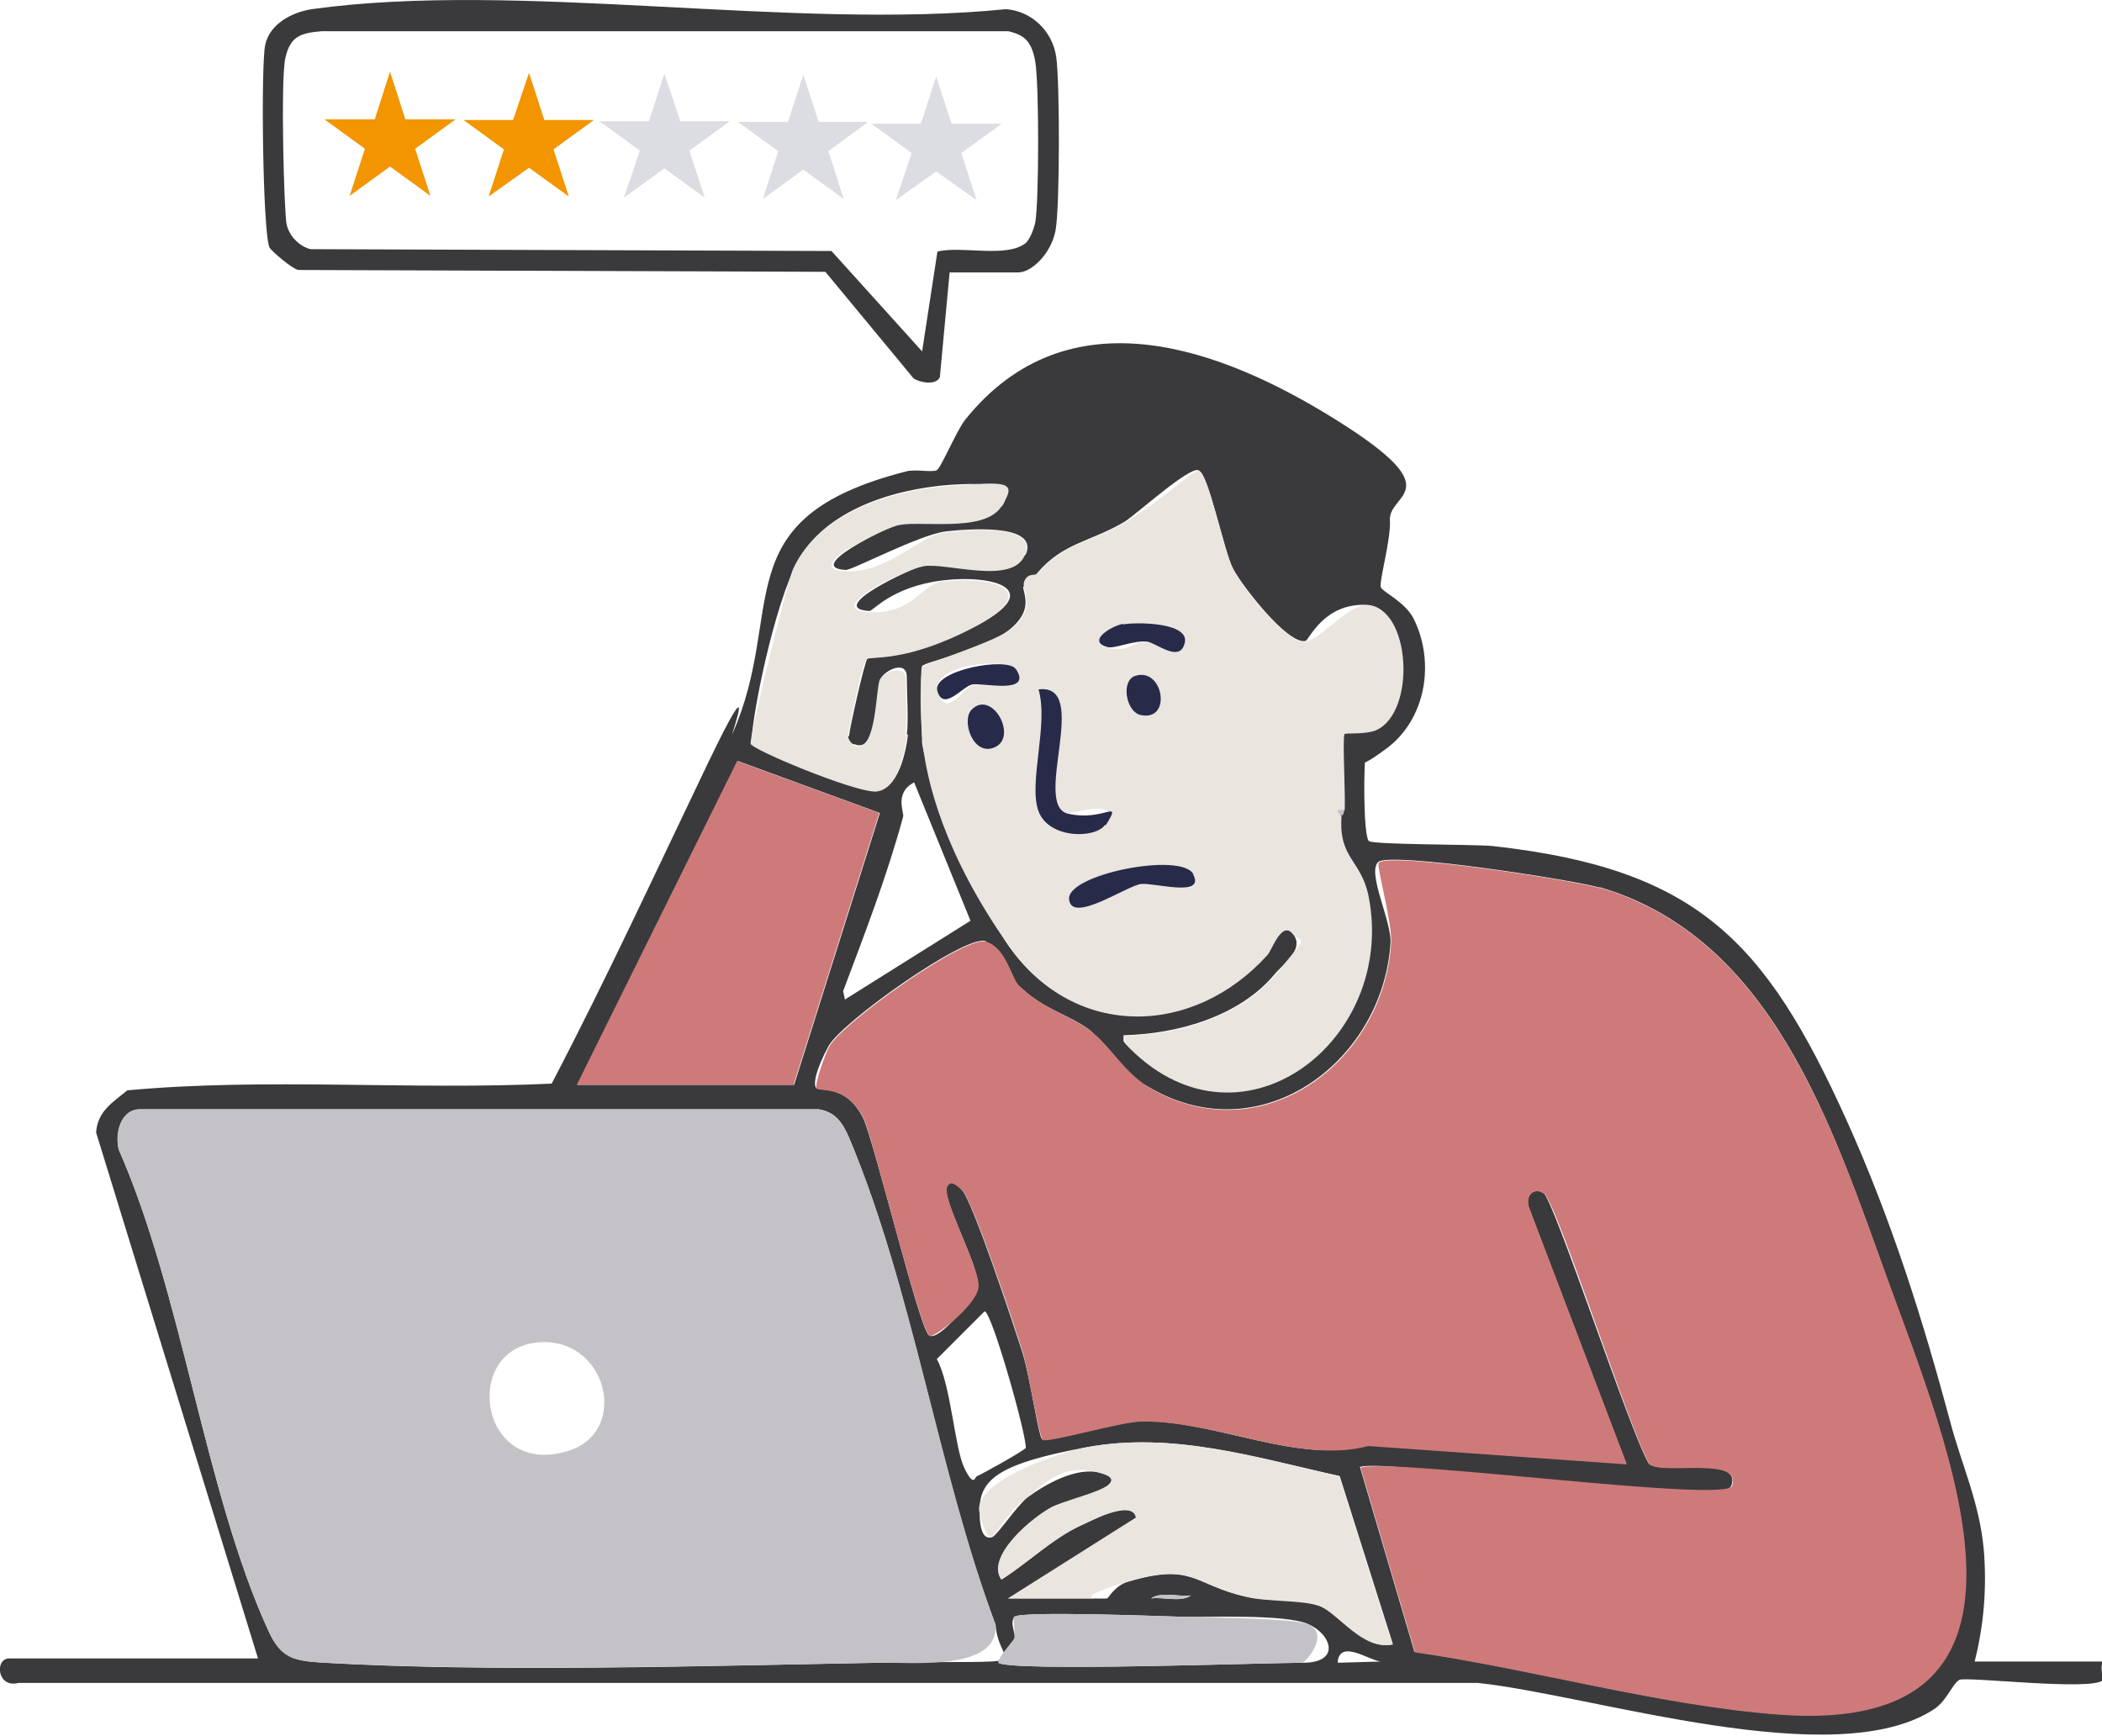 <?xml version="1.0" encoding="UTF-8"?>
<svg id="Layer_1" data-name="Layer 1" xmlns="http://www.w3.org/2000/svg" viewBox="0 0 343.3 283.5">
  <defs>
    <style>
      .cls-1 {
        fill: #f29500;
      }

      .cls-2 {
        fill: #c5c2c7;
      }

      .cls-3 {
        fill: #dcdde2;
      }

      .cls-4 {
        fill: #ce7a7a;
      }

      .cls-5 {
        fill: #282a49;
      }

      .cls-6 {
        fill: #3a3a3d;
      }

      .cls-7 {
        fill: #eae5df;
      }
    </style>
  </defs>
  <g id="jb0AMq.tif">
    <g>
      <path class="cls-6" d="M42.2,271.1l-26.5-86.1c.2-3.5,2.8-5,5.1-6.9,22.8-2.1,46.2,0,69.3-1.1,9-17.2,17.1-34.8,25.5-52.3s3.8-4.5,4-4.8c9-20.3-1.7-35.2,28.4-42.9,1.4-.4,4.3.2,5-.2s3.2-6.4,4.6-8.2c16.9-21.1,42-11.7,60.8.1s8.3,11.8,8.6,16.3c.2,3-1.8,10.1-1.5,10.9s4,2.4,5.4,5.2c3.5,7.1,2,16.4-4.5,21.2s-3.2.8-3.3.9c-.4.6-.5,13.6.5,14.2s17.3.5,20.2.8c33.4,3.7,44.5,15.5,57.7,44.6,7.5,16.6,12.6,33,17,49.4,1.9,7.2,4.8,13.2,5.5,21,.5,6.2,0,12.3-1.5,18.2h21c-.6.7,0,2.9,0,3-1.6,1.9-22.4-.6-23.5,0s-2,3.3-4,4.7c-16.1,10.8-55.8-2.2-74.6-4.2H3c-3.5.9-3.9-4-1.5-4h40.7ZM219.5,132.3c.2-1.9-.4-12,0-12.5s3.5,0,5.1-.6c6.6-2.8,5.7-20.1-1.4-20.4s-9.4,5.8-10,5.9c-3,.6-10.6-9.4-11.9-11.9s-4-15.5-5.6-16-10.1,7.2-12,8.4c-5.5,3.3-10,3.4-14.2,8.3s-2,.7-2.3,1.3c-.8,1.5,2.1,4-1.8,7.6s-14.4,5.7-14.8,6.4,0,11.5,0,12.5c.6,5.9,10.5,28.1,14.2,33.3,10.8,15.2,30.1,14.6,42.1,1.3.8-.8,2.3-5.8,4.3-3.3s-2,5.2-3,6.5c-5.8,7-16,9.8-24.7,10v1c18.4,19.8,44.7-.2,39.8-24.1-1.2-5.7-4.9-6-4.4-12.9.5-.2.5-.6.5-1ZM148.1,120.1c.3-2.8,0-6.6,0-9.5s-3.6-1.1-4.2.2-.5,11.7-3.9,10.9-1.3-1-1.3-1.7,2.5-12,3-12.5c.7-.6,14.1-3.5,17.7-5.3,11.5-5.9,2.9-8.4-5.4-7.4s-11.4,5-12,5c-7.3-.4,6.9-7,9-7.5,3.5-.7,15.8.3,16.6-1.9,1.9-5.1-10.3-3.9-13.1-3.6-4.3.5-15.4,6.4-16.4,6.3-6.9-.4,6.9-6.9,8.4-7.4,3.2-1.1,16.7-2.3,17.2-3.1,2.9-4.4-6.5-3.5-8.6-3.4-9.4.7-21.2,4.3-25.4,13.6s-7.3,27.1-6.9,28.5,18.7,7.8,20.3,7.8c3.6,0,4.9-6.4,5.2-9.2ZM94.2,177.2h35.5l14-44.4-23.2-8.5-26.2,52.9ZM138.1,163.2l20.4-12.8-9.2-22.6c-3.3,1.7-1.6,4.9-1.8,5.6-2.6,9.6-6.3,19.2-9.8,28.5l.3,1.4ZM261.3,145c-4.4-1.3-34.3-5.9-36.2-4.2s2.2,9.7,2,13.2c-1.2,19.1-20.7,34.1-38.9,23.9s-6.8-7.1-10.3-9.7-7.4-3.2-11.5-7.2-5.1-7.2-5.5-7.3c-3.5-.9-23.5,13.3-25.6,17.2s-2.5,6.2-2,6.8,4.9-.7,7.7,5c1.9,4.2,9.1,34.1,10.7,35.4s7.8-6.7,8-7.8c.6-3-6.4-15.2-5-16.7s1.8.2,2.4.8c1.7,1.6,8.7,22.8,9.9,26.6s2.6,13.6,3.2,14.1,13-3,16.2-3c12.5,0,25.5,7.1,37,4l42.2,3-15.9-41.8c-.7-1.8.7-3.5,2.4-2.4s14.2,39.3,17.2,44.2c2.2,1.8,15.1-1.4,13.5,3.5s-54.7-4.5-60.7-3l8.9,30.2c19.3,2.8,40.4,8.8,59.7,10.2,47.8,3.5,27.3-44,17.4-71.4-8.9-24.8-18.8-55.5-46.9-63.7ZM22.8,181.2c-3.1,0-4,4-3.4,6.6,10.4,23.6,14,55.7,24.4,78.5,2.1,4.6,4.2,5,9.2,5.3,27.4,1.6,62.5.5,90.4,0s19.7,1.3,19.2-6.2c-9.6-25.5-13.4-54.4-23.9-79.5-1.1-2.6-2.4-4.3-5-4.7H22.8ZM167.5,236.6c.5-1-5.5-22.4-6.7-22.4l-7.8,7.8c2.3,4.1,2.9,14.5,4.5,17.8s1.7,1.4,2.1,1.3,7.6-4.1,7.8-4.5ZM164.6,261.1h16.2c.2,0,1.2-2,3.3-2.7,10.8-3.2,10.7.4,19.4,2.4,3.4.8,8.8.3,12,1.5s7.1,7.3,12,6.3l-8.7-27.5c-13.6-3-27.1-7.3-41.3-4.7s-17.4,5.2-17.5,10,1.2,4.9,2,4.7,4.1-5.2,5.8-6.5c3-2.2,8.1-5.1,12-4,6.3,1.8-6.9,5.1-7.8,5.5-3,1.5-11,8-8.4,11.9,4.4-2.8,8.1-6.6,12.9-8.8s8.6-4.5,9.1-1.3l-20.9,13.2ZM194.5,260.6c-1.9.3-4.9-.7-6.5.5,1.9-.3,4.9.7,6.5-.5ZM163.1,271.6c2,1.5,43.5,0,49.7,0s4.7-4.6.9-6.3-16.7-1.1-20.3-1.2-26.8-1-27.7,0,.3,2.9,0,3.6-3,3.5-2.5,3.9ZM218.5,271.1v.5l7-.2c-1.9-.2-6.4-3.5-7-.2Z"/>
      <path class="cls-6" d="M155.1,44.4l-1.6,17.2c-.6,1.4-3.3.9-4.3.2l-14.4-17.4-86-.3c-.9,0-4.6-3.2-4.8-3.7-1.1-2.7-1.4-29.5-.7-33s4.4-5.4,7.6-5.9c33.8-4.7,78.4,3.5,113.4,0,4.2.3,7.6,3.6,8.2,7.8.6,4,.6,24.5-.1,28.3s-3.9,6.9-6.1,6.9h-11.2ZM167.4,39.8c.8-.6,1.5-2.5,1.7-3.6.6-3.7.6-22.3,0-26s-2-4.5-4.4-5.1H52.5c-3.4.3-5.1.8-5.9,4.4s-.2,25.2.2,27.1,2,3.6,3.9,4.1l85.1.3,14.8,16.4,2.5-16.3c3.8-1,11.4,1.1,14.4-1.4Z"/>
      <path class="cls-4" d="M261.3,145c28,8.2,37.9,38.9,46.9,63.7,9.9,27.4,30.4,74.8-17.4,71.4-19.3-1.4-40.4-7.4-59.7-10.2l-8.9-30.2c6-1.5,59.8,5.9,60.7,3,1.6-4.9-11.3-1.7-13.5-3.5-3-4.9-15.2-42.9-17.2-44.2s-3.1.6-2.4,2.4l15.9,41.8-42.2-3c-11.5,3-24.5-4.1-37-4-3.2,0-15.6,3.6-16.2,3s-2.5-11.9-3.2-14.1c-1.1-3.7-8.2-25-9.9-26.6s-2-1.3-2.4-.8c-1.4,1.5,5.5,13.7,5,16.7s-7.4,8.3-8,7.8c-1.7-1.4-8.9-31.2-10.7-35.4-2.8-5.7-7.2-4.4-7.7-5s1.5-5.9,2-6.8c2.1-3.9,22.2-18.2,25.6-17.2s4.2,6.1,5.5,7.3c4.2,4,7.9,4.5,11.5,7.2s5.5,7,10.3,9.7c18.2,10.2,37.7-4.8,38.9-23.9.2-3.5-2.5-12.8-2-13.2,2-1.7,31.9,2.9,36.2,4.2Z"/>
      <path class="cls-2" d="M22.8,181.2h110.9c2.7.4,3.9,2.1,5,4.7,10.5,25,14.4,53.9,23.9,79.5.5,7.6-13.5,6.1-19.2,6.2-27.9.5-63,1.5-90.4,0-5-.3-7.1-.6-9.2-5.3-10.4-22.8-14-54.9-24.4-78.5-.7-2.6.2-6.5,3.4-6.6ZM87.6,219.3c-12.3,1.4-9.2,22.2,5.2,17.7,10.3-3.2,6.2-19-5.2-17.7Z"/>
      <path class="cls-7" d="M183.6,169.2c8.7-.2,18.9-3,24.7-10s4.3-4.9,3-6.5c-1.9-2.6-3.5,2.4-4.3,3.3-12,13.3-31.3,13.9-42.1-1.3s-13.6-27.4-14.2-33.3-.3-12,0-12.5,12.4-4.2,14.8-6.4c4-3.6,1.1-6.1,1.8-7.6s1.8-.7,2.3-1.3c4.1-4.9,8.6-5,14.2-8.3s11.1-8.6,12-8.4c1.6.4,4,12.9,5.6,16s9,12.6,11.9,11.9,6.8-6.1,10-5.9c7.1.2,8.1,17.5,1.4,20.4-1.7.7-4.9.4-5.1.6-.4.4.2,10.6,0,12.5-2-.2-.5.8-.5,1-.5,6.8,3.2,7.1,4.4,12.9,4.8,23.9-21.4,43.9-39.8,24.1v-1ZM183.4,102c-2,.4-6,2.9-2.5,3.8s4.1-1.1,6.4-.9,5.4,3.1,6.2.2-8.1-3.4-10.1-3ZM166,109.4c-1.4-2.1-14.1-1-12.8,3.6s4.3-.8,5.7-1.1,9.8,1.6,7.2-2.4ZM185.4,110.4c-2.4.8-1.5,5.9.9,6.4,5.2,1.1,3.7-7.9-.9-6.4ZM180.5,134.7c2.9-4.6-5.3-1.7-6.2-1.9-5.9-1.3,4-21.4-4.8-20.3,1.8,5.7-1.6,15.2,0,19.9s9.4,4.6,10.9,2.2ZM158.7,115.9c-1.9,1.9.5,7.9,3.9,6.1s-.5-9.5-3.9-6.1ZM194.9,142.9c-1.9-3.8-20.7,1-20.3,4.1s8.8-2.2,11.8-2.5,10.4,2.2,8.5-1.5Z"/>
      <polygon class="cls-4" points="94.2 177.2 120.4 124.3 143.6 132.8 129.6 177.2 94.2 177.2"/>
      <path class="cls-7" d="M164.6,261.1l20.9-13.2c-.5-3.1-7.7.7-9.1,1.3-4.7,2.3-8.5,6.1-12.9,8.8-2.6-3.9,5.4-10.4,8.4-11.9s14.1-3.7,7.8-5.5-9,1.8-12,4-5.3,6.4-5.8,6.5c-.8.2-2.1-3.9-2-4.7.1-4.8,13.4-9.2,17.5-10,14.1-2.6,27.6,1.7,41.3,4.7l8.7,27.5c-4.9,1.1-9-5.3-12-6.3s-8.6-.6-12-1.5c-8.7-2-8.5-5.7-19.4-2.4s-3.1,2.7-3.3,2.7h-16.2Z"/>
      <path class="cls-7" d="M148.1,120.1c-.3,2.8-1.6,9.2-5.2,9.2s-20-6.8-20.3-7.8,5.9-26.1,6.9-28.5c4.2-9.2,16-12.9,25.4-13.6s11.5-1,8.6,3.4-13.9,2-17.2,3.1-15.3,6.9-8.4,7.4,12.2-5.8,16.4-6.3,15-1.5,13.1,3.6-13,1.2-16.6,1.9-16.4,7.1-9,7.5,8.7-4.6,12-5c8.3-1,16.8,1.4,5.4,7.4s-17,4.7-17.7,5.3-3,11.9-3,12.5.7,1.5,1.3,1.7c3.4.8,3.2-9.5,3.9-10.9s4.2-2.4,4.2-.2.3,6.7,0,9.5Z"/>
      <path class="cls-2" d="M163.1,271.6c-.5-.4,2.4-3.6,2.5-3.9.3-.8-.2-3.4,0-3.6,1-1,24.4-.1,27.7,0s18.1.2,20.3,1.2c3.8,1.7-.5,6.3-.9,6.3-6.1,0-47.7,1.5-49.7,0Z"/>
      <path class="cls-2" d="M194.5,260.6c-1.6,1.2-4.6.2-6.5.5,1.6-1.2,4.6-.2,6.5-.5Z"/>
      <path class="cls-2" d="M219.5,132.3c0,.4,0,.8-.5,1,0-.2-1.5-1.2.5-1Z"/>
      <path class="cls-5" d="M180.5,134.7c-1.5,2.3-9.2,2.4-10.9-2.2s1.7-14.2,0-19.9c8.7-1.1-1.1,18.9,4.8,20.3s9-2.7,6.2,1.9Z"/>
      <path class="cls-5" d="M194.9,142.9c1.9,3.7-6.2,1.3-8.5,1.5s-11.4,6.6-11.8,2.5,18.4-7.8,20.3-4.1Z"/>
      <path class="cls-5" d="M166,109.4c2.6,4.1-5.6,2.1-7.2,2.4s-4.7,4.5-5.7,1.1,11.5-5.7,12.8-3.6Z"/>
      <path class="cls-5" d="M183.4,102c2-.4,10.9-.4,10.1,3s-4.6,0-6.2-.2c-2.3-.2-5.2,1.2-6.4.9-3.5-.9.5-3.4,2.5-3.8Z"/>
      <path class="cls-5" d="M158.7,115.9c3.3-3.3,7.5,4.3,3.9,6.1s-5.7-4.3-3.9-6.1Z"/>
      <path class="cls-5" d="M185.4,110.4c4.6-1.5,6.1,7.5.9,6.4-2.4-.5-3.3-5.6-.9-6.4Z"/>
    </g>
  </g>
  <polygon class="cls-1" points="63.7 11.7 66.2 19.5 74.4 19.5 67.8 24.3 70.3 32 63.7 27.2 57.1 32 59.6 24.3 53 19.5 61.2 19.5 63.7 11.7"/>
  <polygon class="cls-1" points="86.4 11.9 88.9 19.6 97 19.6 90.4 24.4 92.9 32.1 86.4 27.4 79.8 32.1 82.3 24.4 75.7 19.6 83.8 19.6 86.4 11.9"/>
  <polygon class="cls-3" points="108.5 12 111.1 19.8 119.2 19.8 112.6 24.6 115.1 32.3 108.5 27.5 101.9 32.3 104.5 24.6 97.9 19.8 106 19.8 108.5 12"/>
  <polygon class="cls-3" points="131.2 12.2 133.7 19.9 141.8 19.9 135.3 24.7 137.8 32.5 131.2 27.7 124.6 32.5 127.1 24.7 120.5 19.9 128.7 19.9 131.2 12.2"/>
  <polygon class="cls-3" points="152.9 12.5 155.4 20.2 163.6 20.2 157 25 159.5 32.7 152.9 28 146.3 32.7 148.9 25 142.3 20.2 150.4 20.2 152.9 12.5"/>
</svg>